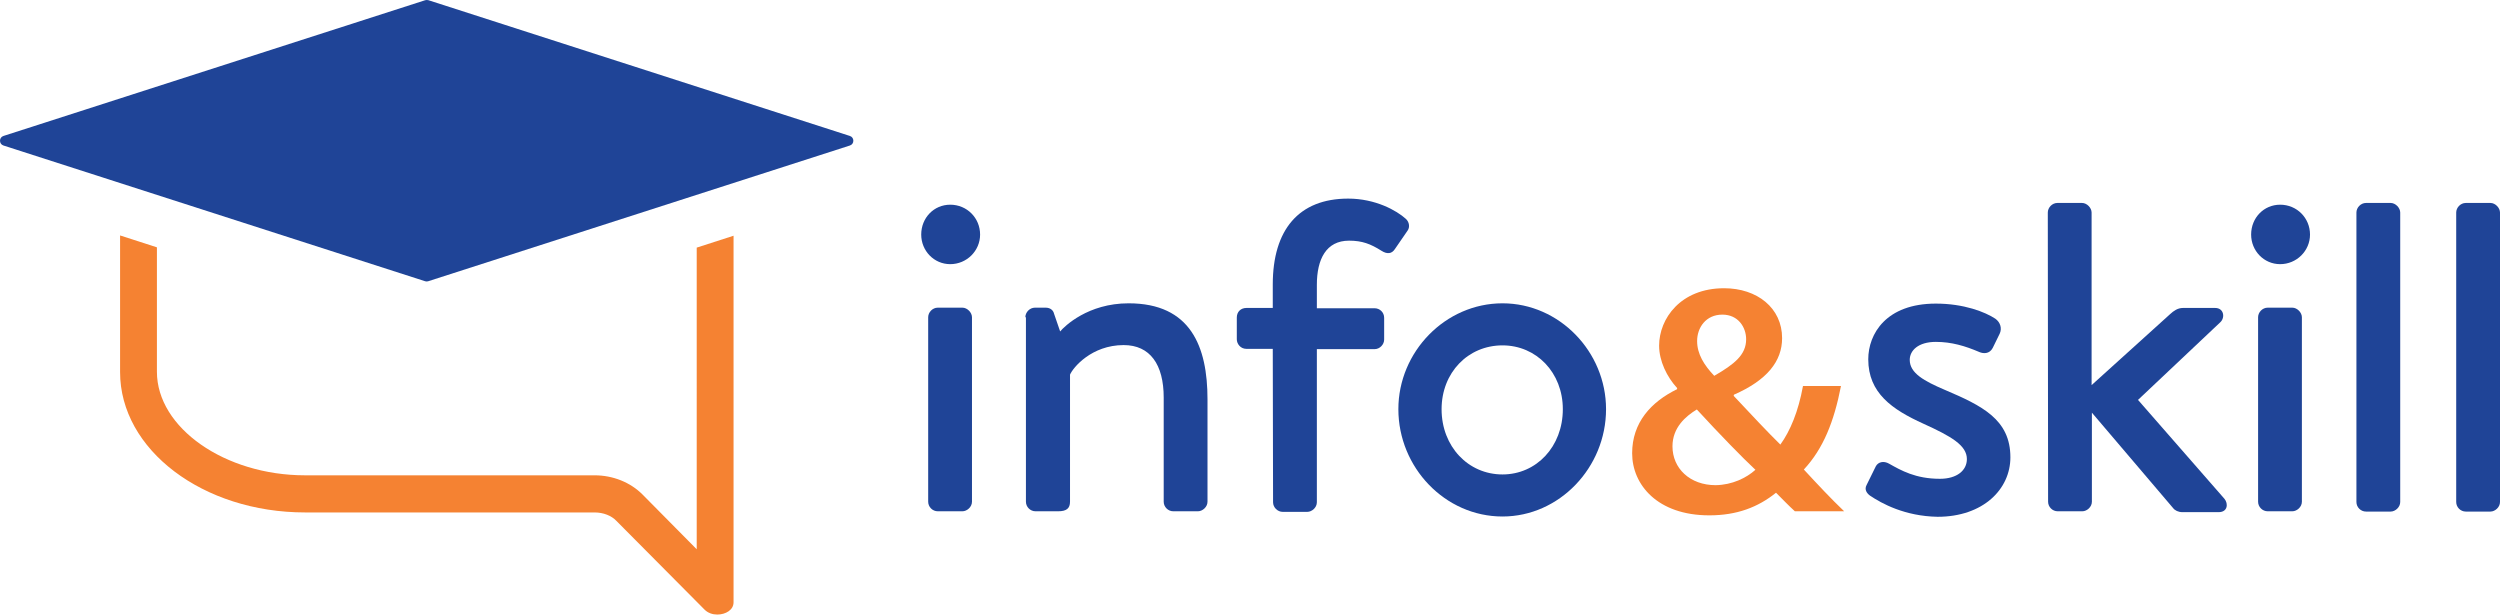 <svg xmlns="http://www.w3.org/2000/svg" xmlns:xlink="http://www.w3.org/1999/xlink" version="1.1" id="Layer_1" x="0px" y="0px" style="enable-background:new 0 0 1296 864;" xml:space="preserve" viewBox="220 326.73 861.9 211.87">
<style type="text/css">
	.st0{fill:#1F4497;}
	.st1{fill:#F58232;}
</style>
<g>
	<path class="st0" d="M537.6,407.6c0-5.8,4.4-10.3,10-10.3c5.8,0,10.3,4.6,10.3,10.3c0,5.6-4.6,10.2-10.3,10.2   C542,417.8,537.6,413.2,537.6,407.6z M540,436.1c0-1.7,1.5-3.3,3.3-3.3h8.5c1.7,0,3.3,1.7,3.3,3.3v63.6c0,1.8-1.7,3.3-3.3,3.3h-8.5   c-1.8,0-3.3-1.5-3.3-3.3V436.1z"/>
	<path class="st0" d="M573.5,436.1c0-1.7,1.5-3.3,3.3-3.3h3.7c1.5,0,2.6,0.8,2.9,2.1l2.1,6.1c1.5-1.8,9.6-9.7,23.6-9.7   c21.4,0,27.2,14.9,27.2,33.1v35.3c0,1.8-1.7,3.3-3.3,3.3h-8.5c-1.8,0-3.3-1.5-3.3-3.3v-35.9c0-11.4-4.7-18.1-13.8-18.1   c-11.1,0-17.5,7.8-18.5,10.2v43.8c0,2.3-1.2,3.3-4.1,3.3h-7.8c-1.8,0-3.3-1.5-3.3-3.3V436.1z"/>
	<path class="st0" d="M658.8,447h-9.1c-2,0-3.3-1.7-3.3-3.3v-7.5c0-2,1.4-3.3,3.3-3.3h9.1v-8.1c0-18.9,9-29.6,26-29.6   c9.4,0,16.7,4.1,19.9,7c1.2,1.1,1.4,2.9,0.6,4l-4.4,6.4c-1.1,1.7-2.7,1.8-4.6,0.6c-3.8-2.4-6.7-3.5-11.2-3.5   c-7.9,0-11.1,6.4-11.1,15.2v8.1h19.9c1.8,0,3.3,1.4,3.3,3.3v7.5c0,1.7-1.5,3.3-3.3,3.3H674v52.8c0,1.8-1.7,3.3-3.3,3.3h-8.5   c-1.7,0-3.3-1.5-3.3-3.3L658.8,447L658.8,447z"/>
	<path class="st0" d="M738,431.3c19.6,0,35.7,16.7,35.7,36.5c0,20.1-16.1,37-35.7,37c-19.8,0-35.9-16.9-35.9-37   C702.1,448,718.3,431.3,738,431.3z M738,490.3c11.7,0,20.8-9.6,20.8-22.5c0-12.6-9.1-22-20.8-22c-11.9,0-21,9.4-21,22   C717,480.7,726.2,490.3,738,490.3z"/>
	<path class="st1" d="M838.8,503c-2.1-1.9-4.1-4-6.5-6.4c-6.2,5-13.5,7.8-23,7.8c-17.9,0-26.6-10.6-26.6-21.4   c0-10.6,6.5-17.7,15.5-22.1v-0.4c-3.5-3.8-6.2-9.3-6.2-14.6c0-9.3,7.4-19.8,22.4-19.8c11.4,0,20,6.8,20,17.2   c0,8-5.2,14.5-16.6,19.5l-0.1,0.4c6,6.4,11.9,12.7,16.1,16.8c3.4-4.7,6.2-11.4,7.8-20.2h13.1c-2.4,12.3-6.1,21.6-12.8,28.8   c4.9,5.3,9.3,10,13.9,14.4L838.8,503L838.8,503z M825.2,488.7c-4.4-4.1-12.2-12.1-20.2-20.8c-3.8,2.3-8.4,6.2-8.4,12.7   c0,7.6,6,13.4,14.9,13.4C817.2,493.9,822.1,491.5,825.2,488.7z M805.1,444.3c0,4.5,2.4,8.3,5.9,12c6.9-4,11-7.2,11-12.6   c0-4.1-2.7-8.5-8.2-8.5C808.1,435.2,805.1,439.7,805.1,444.3z"/>
	<path class="st0" d="M864.7,497.6c-1.1-0.8-2-2.1-1.2-3.6l3.2-6.5c0.8-1.5,2.7-2,4.6-0.9c4.1,2.3,9.1,5.2,17.5,5.2   c5.9,0,9.3-2.9,9.3-6.8c0-4.7-5.3-7.8-15-12.2c-10.8-4.9-19-10.6-19-22.2c0-8.8,6.2-19.2,23.3-19.2c9.7,0,17,2.9,20.5,5.2   c1.7,1.2,2.4,3.3,1.5,5.2l-2.4,4.9c-1.1,2.1-3.2,2-4.6,1.4c-4.9-2.1-9.6-3.5-15-3.5c-6.1,0-9,3-9,6.2c0,4.6,5,7.3,12,10.3   c12.9,5.5,22.7,10.2,22.7,23.3c0,11-9.4,20.5-25.1,20.5C876.7,504.7,868.7,500.3,864.7,497.6z"/>
	<path class="st0" d="M926,400c0-1.7,1.5-3.3,3.3-3.3h8.5c1.7,0,3.3,1.7,3.3,3.3v59.5l27.1-24.5c1.2-1.1,2.6-2.1,4.4-2.1h11.1   c3,0,3.5,3.3,1.8,4.9l-28.4,26.8l29.8,34.1c1.4,1.7,1.1,4.6-2,4.6h-12.5c-1.4,0-2.6-0.6-3.2-1.4L941.2,469v30.7   c0,1.8-1.7,3.3-3.3,3.3h-8.5c-1.8,0-3.3-1.5-3.3-3.3L926,400L926,400z"/>
	<path class="st0" d="M996.1,407.6c0-5.8,4.4-10.3,10-10.3c5.8,0,10.3,4.6,10.3,10.3c0,5.6-4.6,10.2-10.3,10.2   C1000.5,417.8,996.1,413.2,996.1,407.6z M998.5,436.1c0-1.7,1.5-3.3,3.3-3.3h8.5c1.7,0,3.3,1.7,3.3,3.3v63.6c0,1.8-1.7,3.3-3.3,3.3   h-8.5c-1.8,0-3.3-1.5-3.3-3.3V436.1z"/>
	<path class="st0" d="M1032.4,400c0-1.7,1.5-3.3,3.3-3.3h8.5c1.7,0,3.3,1.7,3.3,3.3v99.8c0,1.8-1.7,3.3-3.3,3.3h-8.5   c-1.8,0-3.3-1.5-3.3-3.3V400z"/>
	<path class="st0" d="M1066.8,400c0-1.7,1.5-3.3,3.3-3.3h8.5c1.7,0,3.3,1.7,3.3,3.3v99.8c0,1.8-1.7,3.3-3.3,3.3h-8.5   c-1.8,0-3.3-1.5-3.3-3.3V400z"/>
</g>
<path class="st0" d="M367.7,326.8L513,373.6c1.6,0.5,1.6,2.8,0,3.3l-145.4,46.8c-0.3,0.1-0.7,0.1-1,0l-145.4-46.8  c-1.6-0.5-1.6-2.8,0-3.3l145.4-46.8C367,326.7,367.3,326.7,367.7,326.8z"/>
<path class="st1" d="M460.2,516.1l-18.7-18.9c-4.2-4.2-10.2-6.6-16.5-6.6h-99.8c-27.7,0-51.1-16.4-51.1-35.7v-42.9l-12.7-4.1V455  c0,26.8,28.6,48.4,63.8,48.4H425c3,0,5.8,1.1,7.5,2.9l30.4,30.6c1.2,1.2,2.8,1.7,4.4,1.7c2.9,0,5.6-1.6,5.6-4.2V408l-12.7,4.1  L460.2,516.1L460.2,516.1z"/>
</svg>